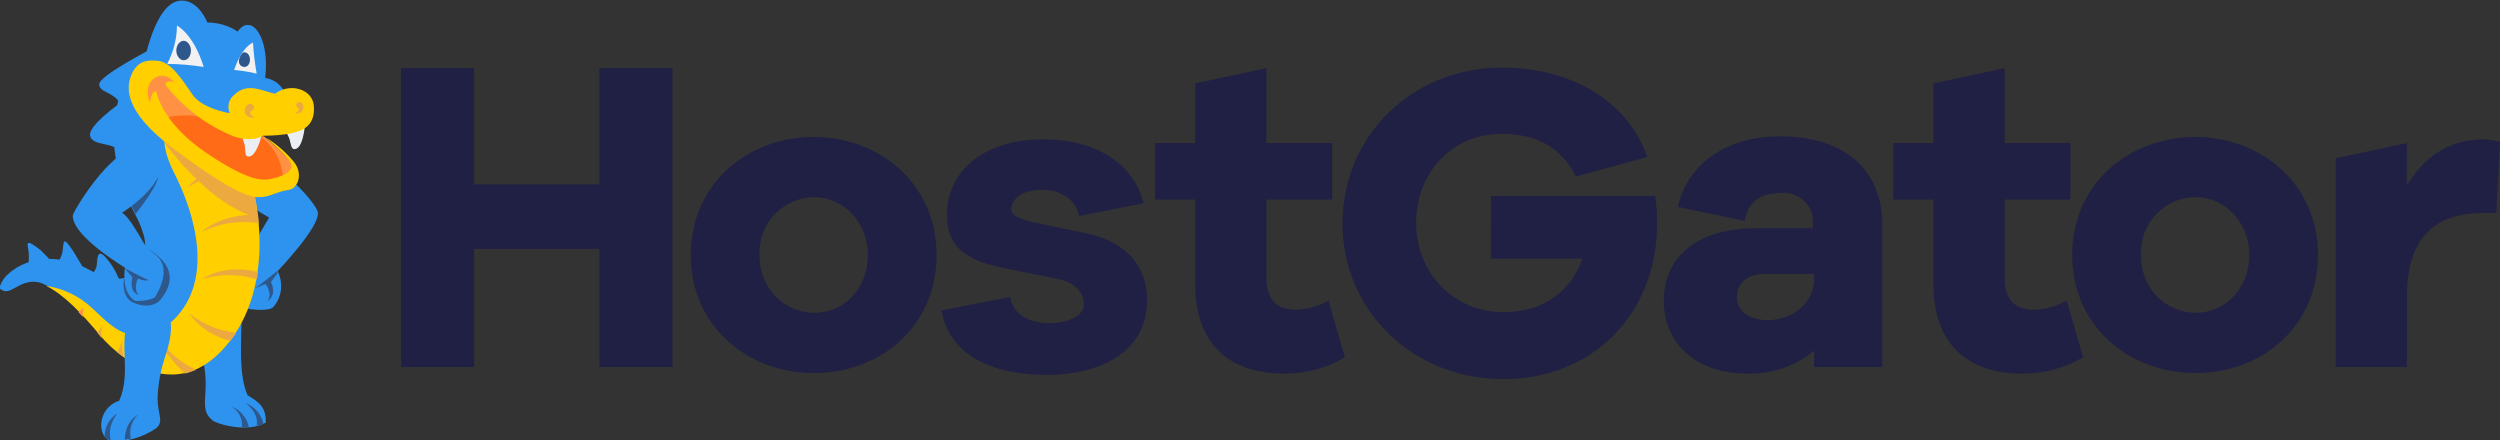 <svg version="1.1" id="Layer_1" xmlns="http://www.w3.org/2000/svg" xmlns:xlink="http://www.w3.org/1999/xlink" x="0px" y="0px" viewBox="0 0 410.8 72.3" style="enable-background:new 0 0 410.8 72.3;" xml:space="preserve">
 <rect x="0" y="0" width="410.8" height="72.3" fill="#333333" stroke="none"/>
 <style type="text/css">
  .st0{fill:#1F2044;}
	.st1{fill-rule:evenodd;clip-rule:evenodd;fill:#2E93EE;}
	.st2{fill-rule:evenodd;clip-rule:evenodd;fill:#2E578B;}
	.st3{fill-rule:evenodd;clip-rule:evenodd;fill:#FFCF00;}
	.st4{fill-rule:evenodd;clip-rule:evenodd;fill:#ECA93F;}
	.st5{fill-rule:evenodd;clip-rule:evenodd;fill:#FF9144;}
	.st6{fill:#F1F1F2;}
	.st7{fill-rule:evenodd;clip-rule:evenodd;fill:#FF6B17;}
	.st8{fill-rule:evenodd;clip-rule:evenodd;fill:#EBEEF2;}
 </style>
 <g id="Symbols">
  <g id="Organisms-_x26_-Components_x2F_Navigation_x2F_FOS_x2F_.o-nav_x5F__x5F_fos-xl--lightbg" transform="translate(-20, -31)">
   <g id="_x2E_o-nav_x5F__x5F_fos-xl--lightbg">
    <g id="Atoms_x2F_Logos_x2F_Default_x2F_.a-logo_x5F__x5F_default--blue-80" transform="translate(20, 31)">
     <g id="_x2E_a-logo_x5F__x5F_default--blue-80">
      <path id="Path" class="st0" d="M166,48.8c0.5,3.1,3.4,4.3,6.5,4.3s5.5-1.3,5.6-2.9c0.1-2.4-1.8-3.9-4.5-4.4
						c-1.9-0.4-7.4-1.5-7.4-1.5c-6.8-1.2-10.6-3.2-10.6-9c0-7.5,6.5-12.4,15.7-12.4c9.1,0,15.1,4.2,16.6,10.5l-10.6,2.1
						c-0.4-2.3-2.5-4.3-6.1-4.3c-3.1,0-4.7,1.3-5,2.8c-0.2,1,0.3,1.8,3.6,2.5c2.1,0.5,8.6,1.8,8.6,1.8c6.9,1.5,10.1,5.6,10.1,11
						c0,8.1-7,12.3-16.6,12.3c-8.6,0-15.9-3.1-17.2-10.6L166,48.8z">
      </path>
      <path id="Path_1_" class="st0" d="M272,32.2c0.2,1.5,0.3,3,0.3,4.5c0,14.9-10.6,25.6-25.3,25.6c-14.8,0-26.4-11.2-26.4-25.6
						s11.5-25.6,26.2-25.6c10.9,0,20.5,5.1,23.9,14.7L259,29c-2.9-5.6-7.6-7-12.3-7c-8,0-14,6.3-14,14.6s6.2,14.7,14.4,14.7
						c6.4,0,11.1-3.4,12.9-8.8h-15V32.2H272z">
      </path>
      <polygon id="Path_2_" class="st0" points="110.5,60.3 98.5,60.3 98.5,40.9 77.9,40.9 77.9,60.3 65.9,60.3 65.9,11.2 77.9,11.2 
						77.9,30.3 98.5,30.3 98.5,11.2 110.5,11.2 					">
      </polygon>
      <path id="Shape" class="st0" d="M153.9,41.9c0,11.7-9.2,19.4-20.1,19.4c-11.1,0-20.3-7.8-20.3-19.4s9.2-19.4,20.3-19.4
						C144.7,22.6,153.9,30.3,153.9,41.9z M142.6,41.9c0-5.7-4.3-9.5-8.8-9.5c-2.5,0-4.8,1.1-6.5,2.8c-1.7,1.8-2.6,4.2-2.5,6.7
						c0,5.8,4.3,9.5,9.1,9.5C138.4,51.4,142.6,47.7,142.6,41.9z">
      </path>
      <path id="Path_3_" class="st0" d="M221,58.7c-3,1.8-6.5,2.7-10,2.7c-9.1,0-14.6-5-14.6-14.6v-14h-6.6v-9.3h6.6v-9.8l11.7-2.5
						v12.3h10.8v9.3h-10.8v12.8c0,3.8,1.8,5.3,4.9,5.3c1.9-0.1,3.7-0.6,5.3-1.5L221,58.7z">
      </path>
      <path id="Shape_1_" class="st0" d="M309.3,37v23.3h-11.2v-2.7c-3.1,2.6-7,3.9-11,3.8c-8.2,0-13.7-4.8-13.7-12
						s5.5-11.9,15.2-11.9h9.3v-0.7c0.1-1.4-0.4-2.8-1.4-3.7c-1-1-2.3-1.5-3.7-1.4c-3.5,0-5.6,1.4-6.1,4.6l-11-2.3
						c1.6-7.1,8-11.6,16.8-11.6C302.8,22.4,309.3,27.6,309.3,37z M298.1,45.8v-0.8h-8c-2.9,0-4.7,1.5-4.7,3.8s2,3.8,5.1,3.8
						C294.4,52.6,298.1,49.9,298.1,45.8L298.1,45.8z">
      </path>
      <path id="Path_4_" class="st0" d="M342.3,58.7c-3,1.8-6.5,2.7-10,2.7c-9.1,0-14.6-5-14.6-14.7V32.8h-6.6v-9.3h6.6v-9.8
						l11.7-2.5v12.3h10.8v9.3h-10.8v12.8c0,3.8,1.8,5.3,4.9,5.3c1.9-0.1,3.7-0.6,5.3-1.5L342.3,58.7z">
      </path>
      <path id="Shape_2_" class="st0" d="M380.9,41.9c0,11.7-9.2,19.4-20.1,19.4c-11.1,0-20.3-7.8-20.3-19.4s9.2-19.4,20.3-19.4
						C371.7,22.6,380.9,30.3,380.9,41.9z M369.6,41.9c0-5.7-4.3-9.5-8.8-9.5c-2.5,0-4.8,1-6.5,2.8c-1.7,1.8-2.6,4.2-2.5,6.7
						c0,5.8,4.3,9.5,9.1,9.5C365.3,51.4,369.6,47.7,369.6,41.9L369.6,41.9z">
      </path>
      <path id="Path_5_" class="st0" d="M410.8,23.3L410.2,35h-2.1c-8.2,0-12.6,4.2-12.6,13.8v11.5h-11.7V26l11.7-2.5v7
						c2.6-4.4,6.6-7.6,12.6-7.6C409,22.9,409.9,23.1,410.8,23.3L410.8,23.3z">
      </path>
      <g id="Snappy-Default">
       <g id="Back_Leg" transform="translate(17.878, 28.241)">
        <path id="Path_6_" class="st1" d="M21.8,24.8c-2,2-4.1,4.7-6.2,6.7c1,5.2-0.9,7.4,1.4,9.3c0.8,0.7,5.9,2.1,8.8,0.4
								c0.1-2.7-1.4-3.5-3-4.5C21.3,33.3,21.8,28.1,21.8,24.8">
        </path>
        <path id="Path_7_" class="st2" d="M23,41.9c-0.3-1.5-1.4-2.8-2.9-3.4c1.2,0.7,1.9,2,1.8,3.4C22.3,42,22.6,42,23,41.9z">
        </path>
        <path id="Path_8_" class="st2" d="M25.4,41.4c-0.3-1.5-1.4-2.8-2.9-3.4c1.5,1.2,2,2.4,1.8,3.7C24.7,41.7,25.1,41.6,25.4,41.4
								L25.4,41.4z">
        </path>
       </g>
       <g id="Back_Arm" transform="translate(19.218, 13.448)">
        <path id="Path_9_" class="st1" d="M18.1,12.8c-1.1,1.5-1.5,4.8,6.9,9.5c0,0-3.5,6.1-4.6,7.2s-1.8,4.1-0.7,5.6
								c0.6,0.8,1.2,1.5,1.9,2.2c0,0,2.8,0.5,4-0.2c1.5-1.6,1.8-4,0.8-6c0,0,7.1-7.4,6.6-9.7S21.4,7.9,18.1,12.8z">
        </path>
        <path id="Path_10_" class="st2" d="M26.3,31.1c0,0-2.9,2.4-3.6,2.8c0.6-0.2,1.1-0.4,1.7-0.7c0,0,1.3,1.6,0.3,2.9
								c0,0,1.7-1,0.6-3.2c0.4-0.5,0.7-1,1.1-1.5L26.3,31.1z">
        </path>
       </g>
       <g id="Body" transform="translate(0, 4.483)">
        <g id="Tail_Spines" transform="translate(2.235, 16.586)">
         <path id="Path_11_" class="st1" d="M13.7,22.1c0,0.6-0.2,1.1-0.5,1.5c-0.5,0.8-0.8,0.7,0.4,1.3c0.9,0.5,1.9,0.8,2.9,0.9
									c1.7,0.3,1.3,0.1,0.6-1.5c-0.3-0.7-0.7-1.4-1.2-2.1C14.3,20,13.8,20.2,13.7,22.1">
         </path>
         <path id="Path_12_" class="st1" d="M7.7,21.3c-0.6,1.2,0.3,1.3,1.5,1.8c0.5,0.2,0.9,0.3,1.4,0.3c1.4,0.2,1-0.1,0.4-1.2
									c-0.4-0.7-0.8-1.3-1.2-2C7.5,16.8,8.6,19.6,7.7,21.3">
         </path>
         <path id="Path_13_" class="st1" d="M2.5,20.8c0,0.3,0,0.5,0,0.8c-0.1,1-0.2,0.8,1,0.9c0.5,0.1,1.1,0.1,1.6,0
									c1.5-0.2,1-0.8,0.2-1.6C5,20.6,4.7,20.3,4.4,20C1.4,17.7,2.5,19.3,2.5,20.8">
         </path>
        </g>
        <path id="Path_14_" class="st1" d="M24.8,3.6c0,0-8.6,4.4-8.5,5.8c0.1,1.4,2.4,1.2,3.4,3.1c0,0-5.2,3.6-4.9,5.3
								c0.3,1.7,3.7,1.1,4.6,2.4c0,0-0.8,3.3-0.1,4.5s0.6,0.2,1.7,1.7C21,26.4,20.4,14.1,24.8,3.6z">
        </path>
        <path id="Path_15_" class="st1" d="M23,7.6c3,2.9,6.8,4.7,10.3,6.9c2.4,1.4,4.5,3.3,6.2,5.5c2.1,2.8,0.8,6.1,1.4,9.5
								c0.2,1.2,0.2,2.3,0.3,3.5c0.1,2.1,0,4.3-0.2,6.4c-0.5,5.1-0.8,9.3-4.4,13.1c-4.5,4.8-9.4,5.9-15,1.7c-2-1.3-3.8-2.8-5.3-4.6
								c-1.1-1.3-2.6-2.2-3.8-3.5c-1.6-1.7-3.4-3-5.5-4c-2.2-0.8-3.7,0.3-4.7,0.8c-0.5,0.3-1.3,0.7-1.9,0.3C0,43.1-0.1,42.8,0,42.5
								c0.3-0.8,0.8-1.5,1.4-2c3.3-3,8.6-3.1,12.6-1c1.5,0.8,3.1,1.7,4.9,1.8c1.2,0.1,2.5-0.2,3.4-1c0.8-0.7,1.2-1.6,1.4-2.6
								c0.3-1.4,0.2-2.9-0.3-4.2c-0.6-2-1.8-3.7-2.6-5.6c-2.5-6.6-3.4-14,0.7-20.2l0.6-0.8L23,7.6z">
        </path>
        <path id="Path_16_" class="st3" d="M7.6,42.5c2.9,1.4,6,4.7,8.9,8.2c3.9,4.6,13.4,11.3,21.4,0.7c7.5-10,4-24,3.5-25.6
								l-0.1-0.2c-0.3-0.3-6.9-8.9-13-10.1c-1.6,1.4-1.9,3.9,0.2,8.2c3.7,7.2,6.6,17.8,0.1,24.3c-1,1-2.2,1.7-3.5,2.2
								c-4.6,1.5-7-1.3-9.9-4C13.2,44.3,10.5,42.9,7.6,42.5L7.6,42.5z">
        </path>
        <path id="Path_17_" class="st4" d="M38.8,50.2c-2.8-0.3-5.5-1.4-7.7-3.2c1.6,2.3,4,3.9,6.8,4.5C38.2,51,38.6,50.6,38.8,50.2z
								">
        </path>
        <path id="Path_18_" class="st4" d="M25.8,50.8c1.1,2.3,2.7,4.4,4.6,6.1c0.6-0.1,1.2-0.4,1.8-0.6
								C29.7,55.1,27.4,53.2,25.8,50.8L25.8,50.8z">
        </path>
        <path id="Path_19_" class="st4" d="M16,50.2l0.5,0.6l0.2,0.3c-0.1-0.7-0.1-1.4,0.2-2C16.6,49.3,16.3,49.7,16,50.2L16,50.2z">
        </path>
        <path id="Path_20_" class="st4" d="M19.3,53.4c0.3,0.3,0.7,0.5,1,0.8c-0.2-1.2-0.4-2.4,0-3C19.9,51.9,19.6,52.6,19.3,53.4z">
        </path>
        <path id="Path_21_" class="st5" d="M12.9,46.8l0.7,0.8c0-0.5,0-1.1,0.2-1.6C13.5,46.2,13.2,46.5,12.9,46.8z">
        </path>
        <path id="Path_22_" class="st4" d="M33.2,41.4c2.9-0.9,6-0.9,9,0c0.1-0.4,0.1-0.8,0.2-1.2C36.5,38.8,33.2,41.4,33.2,41.4z">
        </path>
        <path id="Path_23_" class="st4" d="M42.5,32.2c0-0.5-0.1-1-0.1-1.4l0,0c-6.2-0.2-9.4,2.9-9.4,2.9
								C35.9,32.2,39.2,31.7,42.5,32.2z">
        </path>
        <path id="Path_24_" class="st4" d="M40.1,24.1c-0.2-0.3-0.5-0.6-0.8-0.9c-6.6,0-8.4,3.1-8.4,3.1
								C33.6,24.5,36.8,23.7,40.1,24.1z">
        </path>
        <path id="Path_25_" class="st4" d="M42.4,31.3c-0.2-1.5-0.4-3-0.7-4.5l-0.5-0.3c-2.1-1.4-11.4-7-14.1-8.7c0,0.4,0,0.8,0,1.2
								C30,23.1,36.4,29.9,42.4,31.3z">
        </path>
       </g>
       <g id="Front_Leg" transform="translate(8.492, 26.448)">
        <path id="Path_26_" class="st1" d="M12.9,25.5c0.9-1.3,2.3-2,3.8-1.8c4.2,0.6,2.9,5.6,1.9,8.6c-0.7,2.1-1.1,4.3-1.2,6.6
								c0,2.9,1.1,3.8-0.2,5c-2.2,1.5-4.8,2.3-7.4,2.1c-2.4-0.5-2.4-5.4,1.3-6.6c1-2.3,1-4.6,0.9-7C11.9,30.5,11.8,27.2,12.9,25.5">
        </path>
        <path id="Path_27_" class="st2" d="M12,45.8c0.3-0.1,0.7-0.1,1-0.2c-0.3-1.4,0.1-2.9,1.2-3.9C12.6,42.6,12.1,44.1,12,45.8z">
        </path>
        <path id="Path_28_" class="st2" d="M9.7,45.9c-0.4-1.6,0.1-3.2,1.1-4.4c-1.3,0.8-2.1,2.2-2.1,3.8C9,45.6,9.3,45.8,9.7,45.9
								L9.7,45.9z">
        </path>
       </g>
       <g id="Front_Arm" transform="translate(6.257, 12.552)">
        <path id="Path_29_" class="st2" d="M14.1,33.3c0,0-0.5,2.8,1.4,3.8c1.6,0.8,3.6,0.8,4.6-0.4c1.4-1.7,3.4-5.1-2.1-8.4
								c-3.4-2-3.6,4.9-3.6,4.9L14.1,33.3z">
        </path>
        <path id="Path_30_" class="st2" d="M14.6,19.7c0.7,1.6,1.4,2.8,1.4,2.9c0,0.1,4.4-5.5,3.6-6.4S15.3,18.5,14.6,19.7z">
        </path>
        <path id="Path_31_" class="st1" d="M18.9,11.7c4.8,4.6-5.1,10.7-5.1,10.7c1.1,0.7,2.4,3,3.4,4.7c1,1.7,1.4,1.4,2.7,2.8
								c1.2,1.4-2.3,3.5-2.3,3.5S5.7,27,5.7,22.9c0-0.5,2.8-5.1,5.5-7.9C12.7,13.5,16.6,9.5,18.9,11.7z">
        </path>
        <path id="Path_32_" class="st1" d="M14.3,31.2c0,0-0.8,4.4,1.7,5.7c0,0,2.1,0.1,3.2-0.6c0,0,2.7-4.1,0.7-6.3
								S14.3,31.2,14.3,31.2z">
        </path>
        <path id="Path_33_" class="st2" d="M14.2,31.5c0,0,3.4,1.8,4,2c-0.6,0.1-1.2,0-1.8-0.3c0,0-0.8,1.7,0.1,2.7
								c0,0-1.6-0.3-1-2.9L14.2,31.5L14.2,31.5z">
        </path>
       </g>
       <g id="Head-2" transform="translate(11.173, 0)">
        <path id="Path_34_" class="st1" d="M12.4,10.8c0,0,1.8-10.6,6.2-10.7c2.9-0.1,4.3,3.6,4.3,3.6c1.8,0,3.5,0.5,5,1.5
								c0,0,0.8-1.5,2.2-1c1.3,0.5,2.9,3.5,2.3,8.6c1.3,0.2,2.5,1,3.1,2.2c-0.4,0.5-0.9,0.9-1.5,1c-0.9,0.1-4.8-1.4-5.9-0.4
								c-1.1,0.8-1.6,2.1-1.4,3.4c0,0-4.3-0.4-6.2-2.9S16.9,8.5,12.4,10.8z">
        </path>
        <path id="Path_35_" class="st6" d="M27.3,11.5c0,0,1.1-3.6,3.1-4.5c0.1,1.7,0.3,3.4,0.6,5.1C29.8,11.8,28.5,11.6,27.3,11.5
								L27.3,11.5z">
        </path>
        <path id="Path_36_" class="st6" d="M17.9,4.2c0,0,2.7,1.3,4.4,6.8c-2-0.3-4-0.5-6-0.5C17.3,8.6,17.9,6.4,17.9,4.2z">
        </path>
        <path id="Path_37_" class="st2" d="M19,6.7c0.6,0,1.2,0.7,1.2,1.6c0,0.9-0.5,1.6-1.2,1.6c-0.6,0-1.2-0.7-1.2-1.6
								S18.4,6.7,19,6.7">
        </path>
        <path id="Path_38_" class="st2" d="M29,11c0.5,0,0.9-0.5,0.9-1.2c0-0.7-0.4-1.2-0.9-1.2c-0.1,0-0.2,0-0.3,0.1
								c-0.3,0.3-0.5,0.7-0.6,1.1c0,0,0,0.1,0,0.1C28,10.5,28.4,11,29,11z">
        </path>
        <path id="Path_39_" class="st5" d="M18.2,13.4c0,0-3.2-2.5-4.8-0.7c-1.9,2.2,0,5.5,0,5.5s0.2-1.4,1-1.9c0,0,0.3,4.6,7.7,9.7
								s10.7,4.5,12.3,4.1c1.6-0.4,3.3-1.6,2.6-2.9c-0.6-1.3-4.8-4.8-4.8-4.8s-1.6,0.2-4.8-0.9c-3.2-1.1-7.6-3.4-10.3-7.2
								C17.4,13.9,17.8,13.6,18.2,13.4">
        </path>
        <path id="Path_40_" class="st7" d="M16.3,19.3c4.2-1,8.5,0.2,11.6,3.1L27.1,22c0,0,3.8-0.2,4.3,0.3c2.3,1.5,3.7,4,3.9,6.7
								c0.1,1.3-3,2-9.8-1.4C21.3,25.6,16.3,19.3,16.3,19.3z">
        </path>
        <path id="Path_41_" class="st5" d="M24.7,20.2l0.2,0.1L24.7,20.2z">
        </path>
        <path id="Path_42_" class="st8" d="M31.8,22.3c0,0-0.9,3.8-2.3,3.4c-0.5-0.1-0.3-1.2-0.5-2c-0.2-0.7-0.7-2.2-0.7-2.2
								L31.8,22.3z">
        </path>
        <path id="Path_43_" class="st8" d="M38.9,20.8c0,0-0.3,3.9-1.8,3.7c-0.5-0.1-0.5-1.2-0.8-1.9c-0.3-0.7-1.1-2-1.1-2L38.9,20.8
								z">
        </path>
        <path id="Path_44_" class="st3" d="M40.4,17.4c-0.2-2.7-3.8-3.9-6.4-2c-2.2-0.5-4.6-1.9-6.7,0.2c-0.9,0.7-1.2,2-0.7,3
								c0,0-4.5-0.7-6.1-3S17,10.2,14.8,10c-1.2-0.1-3.1-0.3-4.2,1.9s-1.7,6.2,6.7,12.5s12.1,8,13.9,8c2.3,0,2.5-0.8,5.1-1.2
								c1.4-0.2,2.4-2.5,0.9-4.5c-1.3-1.6-2.8-2.9-4.5-4c-0.1,0.1,3.3,2.8,3.9,4.1c0.6,1.3-1.2,2.1-2.8,2.5
								c-1.6,0.4-3.7,0.8-11.1-4.2S14.5,15,14.5,15c-0.9-0.1-1,1.9-1,1.9s-1.1-2.4,0.4-3.8c1.8-1.7,3.6,0.4,3.6,0.4h-0.1
								C16.2,13,16,13.9,16,13.9c2.9,3.8,6.8,6.7,11.2,8.5c3.2,1.1,4.9-0.1,4.9-0.1c1.5,0,3.1-0.1,4.6-0.4
								C37.9,21.6,40.7,21.1,40.4,17.4z">
        </path>
        <path id="Path_45_" class="st4" d="M29.7,17.1c0.8-0.2,1.3,0.8,0.3,1.2c-0.1,0.4,0.1,0.8,0.7,0.9c-0.6,0.3-1.3,0-1.6-0.6
								C28.9,18.1,29.1,17.4,29.7,17.1">
        </path>
        <path id="Path_46_" class="st4" d="M38.2,16.8c-0.6-0.2-1.1,0.6-0.3,1c0.1,0.3-0.1,0.6-0.6,0.8C38.9,18.9,39,17.1,38.2,16.8">
        </path>
       </g>
      </g>
     </g>
    </g>
   </g>
  </g>
 </g>
</svg>